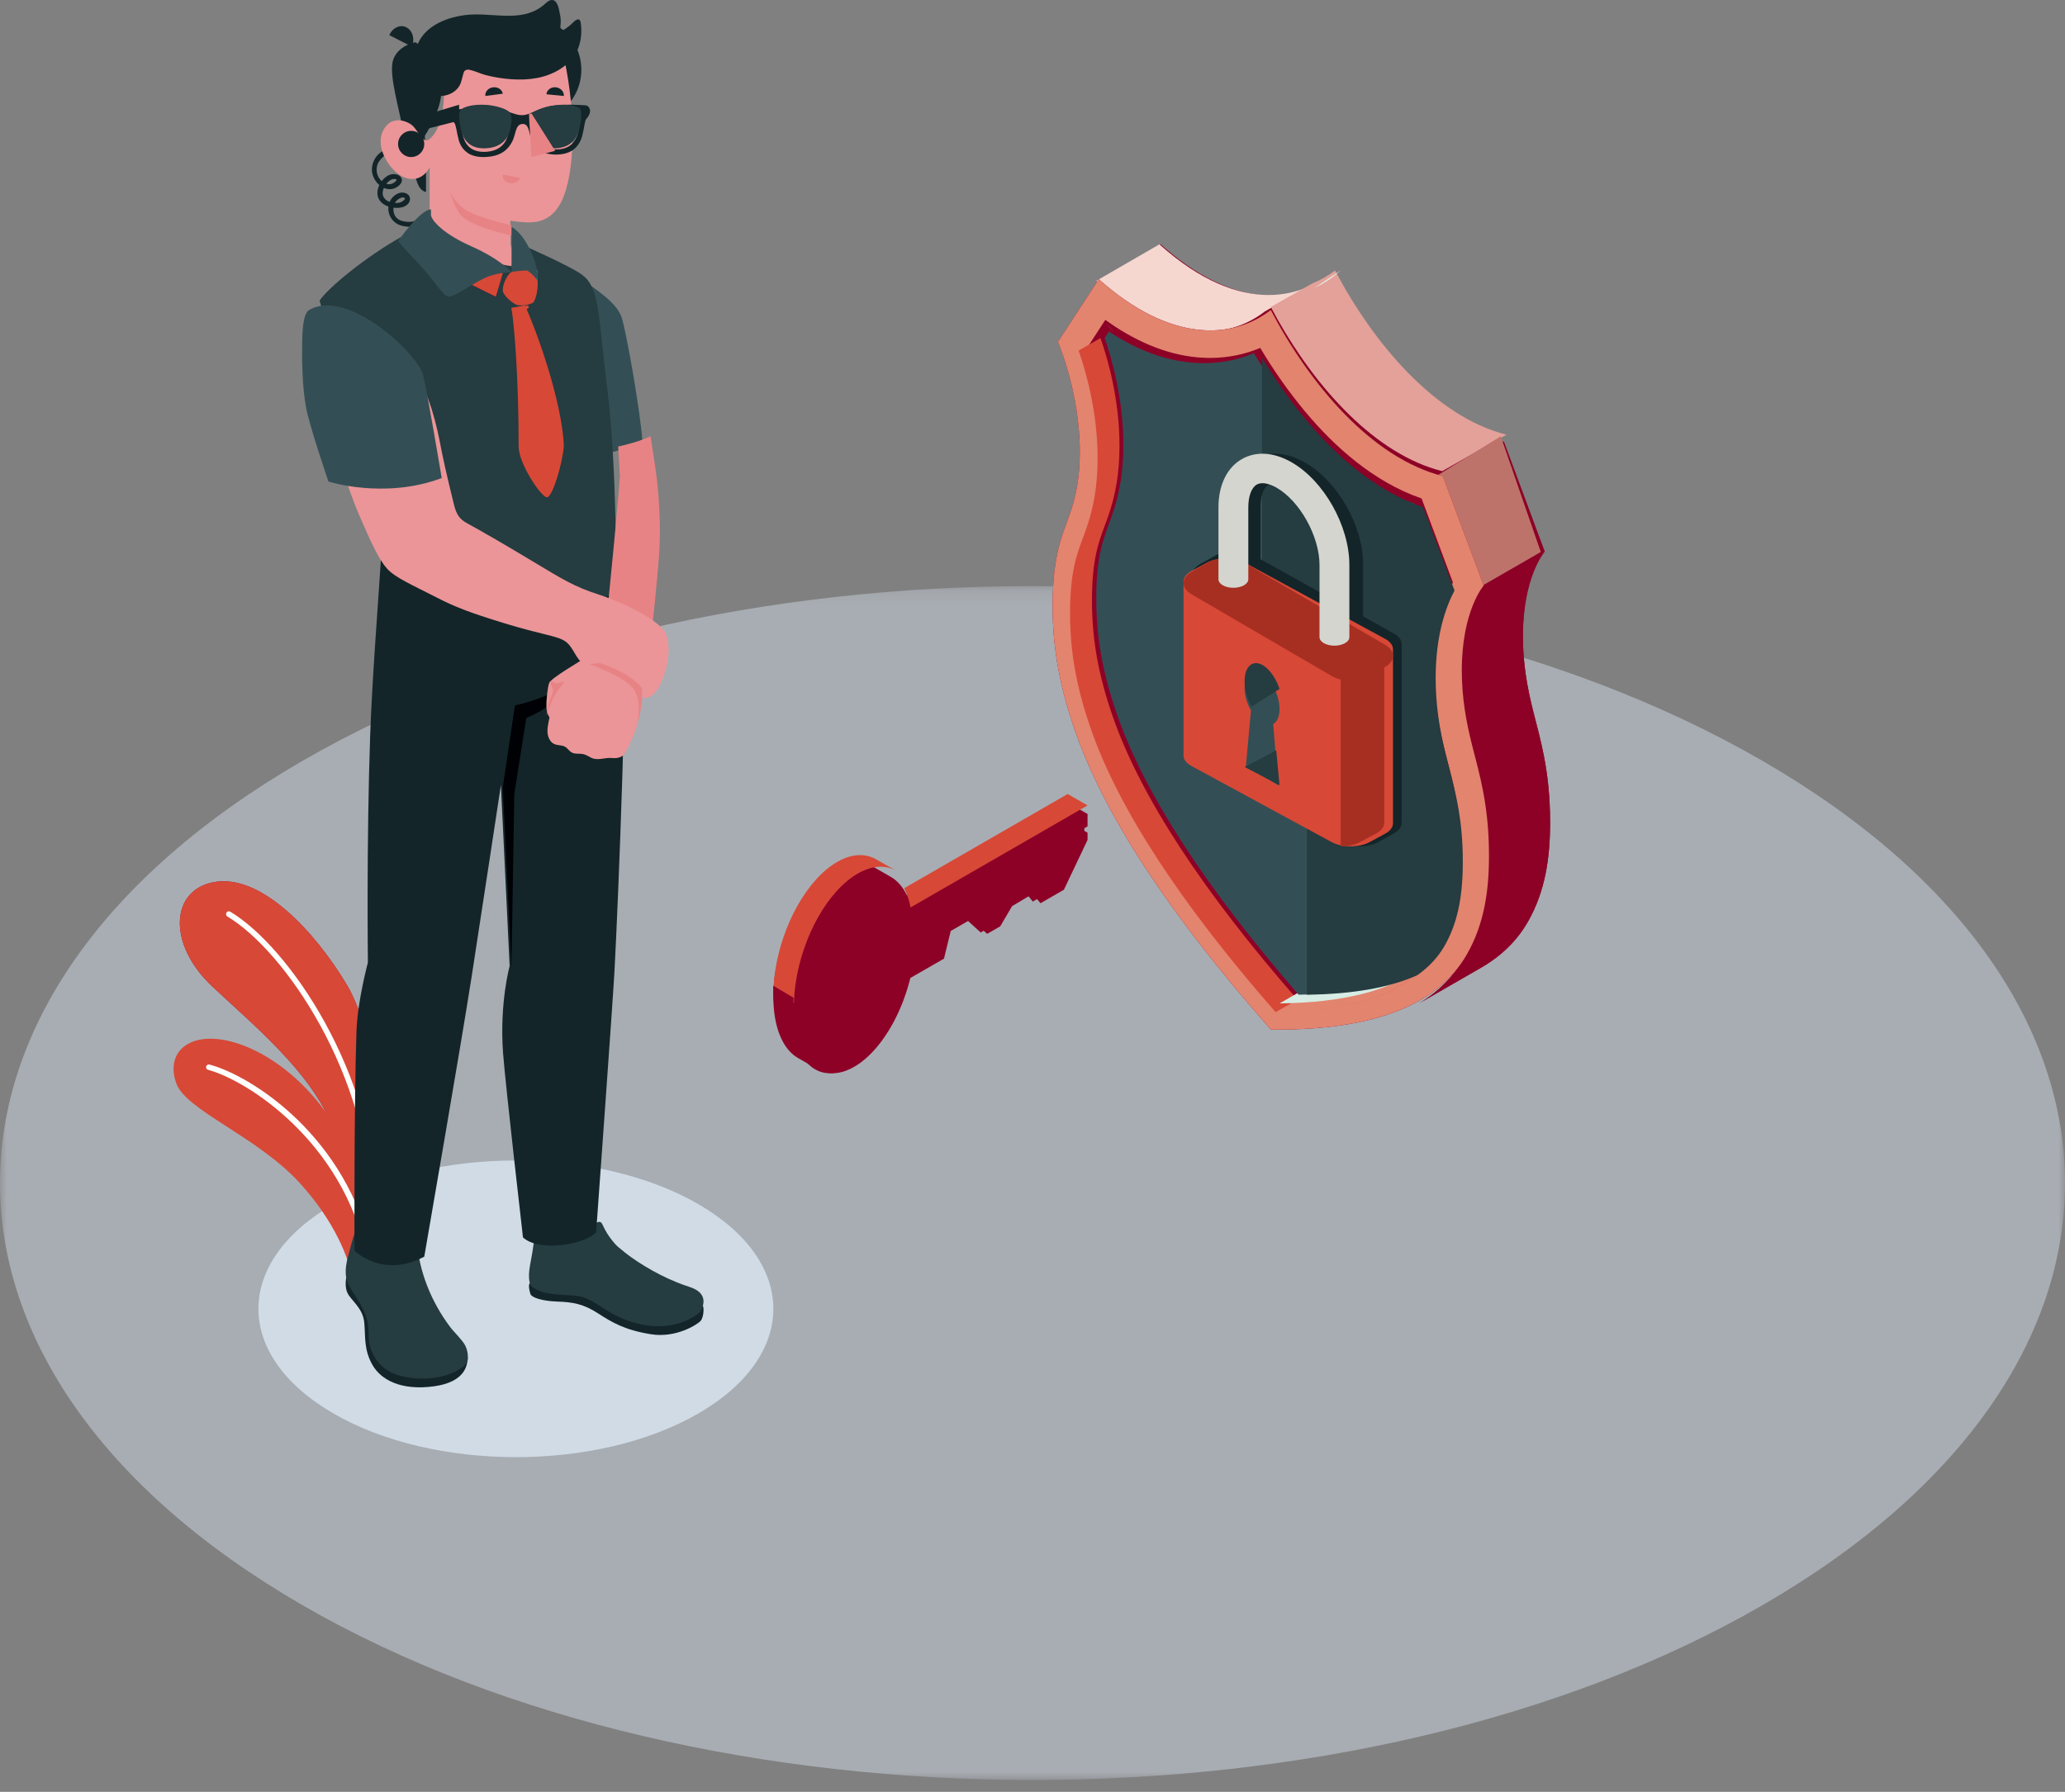 <svg width="159" height="138" viewBox="0 0 159 138" fill="none" xmlns="http://www.w3.org/2000/svg">
<rect x="0" y="0" width="159" height="138" fill="#808080" stroke="none"/>
<g id="3573408">
<g id="Group 3">
<mask id="mask0" mask-type="alpha" maskUnits="userSpaceOnUse" x="0" y="45" width="159" height="93">
<path id="Clip 2" fill-rule="evenodd" clip-rule="evenodd" d="M159 45.136H0V137.086H159V45.136Z" fill="white"/>
</mask>
<g mask="url(#mask0)">
<path id="Fill 1" fill-rule="evenodd" clip-rule="evenodd" d="M23.285 58.602C-7.762 76.556 -7.762 105.666 23.285 123.62C54.332 141.575 104.668 141.575 135.715 123.62C166.762 105.666 166.762 76.556 135.715 58.602C104.668 40.647 54.331 40.647 23.285 58.602Z" fill="#D0DBE6" fill-opacity="0.5"/>
</g>
</g>
<path id="Fill 4" fill-rule="evenodd" clip-rule="evenodd" d="M25.704 92.721C17.963 97.182 17.963 104.415 25.704 108.877C33.446 113.338 45.998 113.338 53.74 108.877C61.481 104.415 61.481 97.182 53.74 92.721C45.998 88.26 33.446 88.26 25.704 92.721Z" fill="#D0DBE6"/>
<path id="Fill 6" fill-rule="evenodd" clip-rule="evenodd" d="M29.886 93.951C30.315 91.062 29.217 80.055 26.716 75.866C24.215 71.678 20.062 67.28 16.474 67.937C13.133 68.548 12.869 72.688 16.326 75.951C19.784 79.213 25.081 83.448 26.081 88.376L28.806 96.767L29.886 93.951Z" fill="#8D0127"/>
<path id="Fill 7" fill-rule="evenodd" clip-rule="evenodd" d="M28.806 96.767L29.886 93.951C29.947 93.542 29.977 92.97 29.977 92.278C29.976 88.081 28.863 79.462 26.716 75.867C24.383 71.961 20.613 67.871 17.206 67.871C16.96 67.871 16.716 67.893 16.474 67.937C14.755 68.252 13.85 69.501 13.849 71.084C13.847 72.578 14.649 74.368 16.326 75.951C19.784 79.213 25.081 83.448 26.081 88.376L28.806 96.767Z" fill="#D84837"/>
<g id="Group 11">
<path id="Fill 8" fill-rule="evenodd" clip-rule="evenodd" d="M28.77 93.349C28.68 93.324 28.613 93.242 28.611 93.142C28.46 82.816 21.952 73.251 17.511 70.587C17.41 70.526 17.376 70.393 17.436 70.29C17.495 70.187 17.625 70.15 17.729 70.214C22.254 72.928 28.885 82.653 29.039 93.136C29.041 93.255 28.947 93.354 28.829 93.356L28.77 93.349Z" fill="#FFFFFE"/>
<path id="Fill 10" fill-rule="evenodd" clip-rule="evenodd" d="M27.179 98.739C26.951 97.019 25.765 94.05 23.082 91.112C19.795 87.514 14.336 85.535 13.577 83.443C12.665 80.931 14.747 79.215 18.293 80.359C23.061 81.897 28.38 87.936 28.312 95.703L27.179 98.739Z" fill="#D84837"/>
</g>
<path id="Fill 12" fill-rule="evenodd" clip-rule="evenodd" d="M28.366 96.765C28.285 96.747 28.218 96.686 28.201 96.603C26.366 87.891 19.022 83.2 16.024 82.393C15.909 82.362 15.841 82.247 15.873 82.136C15.906 82.024 16.022 81.958 16.143 81.991C19.457 82.882 26.756 87.629 28.628 96.52C28.652 96.633 28.576 96.743 28.457 96.766L28.366 96.765Z" fill="#FFFFFE"/>
<path id="Fill 29" fill-rule="evenodd" clip-rule="evenodd" d="M84.41 21.666C89.911 26.588 94.662 26.33 97.632 24.051C100.599 29.748 105.351 35.47 110.851 36.877L113.992 45.33C113.992 45.33 112.309 47.263 112.309 51.888C112.309 53.972 112.629 55.805 113.087 57.625C113.66 59.907 114.398 62.268 114.398 66.209C114.398 68.883 114.044 71.481 112.687 73.845C111.904 75.212 110.772 76.37 109.248 77.278C110.263 76.695 113.251 74.975 114.023 74.532C115.639 73.605 116.829 72.414 117.643 70.995C119 68.628 119.354 66.033 119.354 63.359C119.354 59.418 118.616 57.057 118.042 54.772C117.585 52.954 117.262 51.122 117.262 49.038C117.262 44.413 118.945 42.48 118.945 42.48L115.807 34.027C110.306 32.62 105.555 26.898 102.588 21.201C99.618 23.48 94.867 23.738 89.365 18.815L84.41 21.666Z" fill="#8D0127"/>
<path id="Fill 30" fill-rule="evenodd" clip-rule="evenodd" d="M92.897 25.535C92.143 25.535 91.348 25.442 90.52 25.243C90.653 25.276 90.786 25.305 90.918 25.331C91.603 25.47 92.264 25.535 92.897 25.535ZM98.132 22.71C99.243 22.71 100.27 22.51 101.196 22.155L101.208 22.148C100.279 22.506 99.247 22.709 98.129 22.709C95.523 22.709 92.449 21.609 89.112 18.815C92.45 21.61 95.525 22.71 98.132 22.71Z" fill="#CAE6DC"/>
<path id="Fill 31" fill-rule="evenodd" clip-rule="evenodd" d="M92.821 25.535C92.821 25.535 92.822 25.535 92.821 25.535C93.551 25.535 94.242 25.436 94.887 25.253C95.821 24.989 96.661 24.55 97.391 23.986C97.391 23.986 97.392 23.986 97.392 23.987L100.536 22.168C99.676 22.521 98.721 22.72 97.687 22.72C95.264 22.72 92.405 21.624 89.301 18.84C89.292 18.832 89.283 18.824 89.274 18.815L84.408 21.63C86.622 23.623 88.712 24.756 90.609 25.245C91.379 25.443 92.117 25.535 92.819 25.535C92.82 25.535 92.82 25.535 92.821 25.535Z" fill="#F5D7D0"/>
<path id="Fill 32" fill-rule="evenodd" clip-rule="evenodd" d="M101.21 22.176C101.902 21.848 102.542 21.423 103.125 20.92C102.546 21.419 101.91 21.84 101.223 22.167L103.226 20.832L101.223 22.167C101.223 22.167 101.223 22.167 101.223 22.167L101.21 22.176Z" fill="#8ECDC0"/>
<path id="Fill 33" fill-rule="evenodd" clip-rule="evenodd" d="M111.045 36.288L115.992 33.478C110.5 32.091 105.758 26.45 102.796 20.832C102.792 20.834 102.789 20.837 102.786 20.839C102.767 20.854 102.748 20.867 102.729 20.882C102.729 20.882 102.728 20.883 102.727 20.883C102.724 20.885 102.721 20.888 102.718 20.89C102.715 20.892 102.713 20.894 102.71 20.896C102.709 20.896 102.709 20.897 102.708 20.897C102.202 21.27 101.646 21.584 101.045 21.827L97.849 23.642C98.016 23.961 98.19 24.278 98.368 24.596C101.352 29.884 105.865 34.98 111.045 36.288Z" fill="#E3A199"/>
<path id="Fill 34" fill-rule="evenodd" clip-rule="evenodd" d="M101.21 22.176C101.901 21.847 102.542 21.424 103.124 20.921C103.125 20.92 103.126 20.919 103.127 20.919C103.13 20.916 103.133 20.913 103.135 20.911C103.139 20.908 103.143 20.905 103.146 20.902C103.147 20.901 103.148 20.9 103.149 20.9C103.171 20.88 103.193 20.861 103.214 20.842C103.218 20.838 103.222 20.835 103.226 20.832L101.21 22.176Z" fill="#E4F2EB"/>
<path id="Fill 35" fill-rule="evenodd" clip-rule="evenodd" d="M102.443 20.916C102.48 20.888 102.516 20.86 102.553 20.832C102.516 20.86 102.48 20.888 102.443 20.916Z" fill="#E5F3EF"/>
<path id="Fill 36" fill-rule="evenodd" clip-rule="evenodd" d="M100.86 21.846H100.861L100.884 21.832C100.884 21.832 100.884 21.832 100.883 21.832L100.86 21.846Z" fill="#ECF6F1"/>
<path id="Fill 37" fill-rule="evenodd" clip-rule="evenodd" d="M97.848 24.192L101.208 22.176H101.208L97.848 24.192Z" fill="#ECF6F3"/>
<path id="Fill 38" fill-rule="evenodd" clip-rule="evenodd" d="M113.747 45.695L118.682 42.645L115.555 33.6L110.618 36.649L113.747 45.695Z" fill="#BE736A"/>
<path id="Fill 39" fill-rule="evenodd" clip-rule="evenodd" d="M109.274 77.278C109.979 76.872 111.48 76.007 112.639 75.339C113.238 74.993 113.747 74.701 114.005 74.552C115.627 73.62 116.82 72.423 117.637 70.996C118.998 68.617 119.354 66.009 119.354 63.321C119.354 59.36 118.613 56.986 118.038 54.69C117.579 52.863 117.255 51.021 117.255 48.926C117.255 44.278 118.944 42.335 118.944 42.335L113.975 45.2C113.975 45.2 112.286 47.143 112.286 51.791C112.286 53.095 112.411 54.301 112.615 55.467C112.74 56.174 112.894 56.866 113.067 57.556C113.395 58.864 113.776 60.197 114.043 61.835C114.245 63.071 114.382 64.481 114.382 66.186C114.382 68.51 114.117 70.776 113.165 72.883C113.016 73.213 112.85 73.539 112.666 73.861C111.89 75.218 110.774 76.368 109.274 77.278Z" fill="#8D0127"/>
<path id="Fill 40" fill-rule="evenodd" clip-rule="evenodd" d="M97.849 79.291C106.082 79.381 110.798 77.229 112.936 73.519C114.294 71.161 114.648 68.572 114.648 65.907C114.648 61.979 113.911 59.626 113.336 57.349C112.878 55.537 112.555 53.709 112.555 51.632C112.555 47.022 114.241 45.096 114.241 45.096L111.096 36.667C105.584 35.265 100.824 29.56 97.849 23.881C94.874 26.155 90.114 26.41 84.602 21.503L81.456 26.331C81.456 26.331 83.143 30.188 83.143 34.798C83.143 36.875 82.82 38.333 82.362 39.621C81.786 41.239 81.049 42.748 81.049 46.676C81.049 49.341 81.403 52.336 82.762 56.248C84.899 62.406 89.616 69.957 97.849 79.291Z" fill="#8D0127"/>
<path id="Fill 41" fill-rule="evenodd" clip-rule="evenodd" d="M98.344 79.294C98.916 79.294 99.47 79.283 100.008 79.261C102.775 79.147 105.088 78.745 106.991 78.086C109.84 77.1 111.771 75.541 112.936 73.519C114.294 71.161 114.648 68.572 114.648 65.907C114.648 61.979 113.911 59.626 113.336 57.349C112.878 55.537 112.555 53.709 112.555 51.632C112.555 47.022 114.241 45.096 114.241 45.096L111.096 36.667C105.584 35.265 100.824 29.56 97.849 23.881C96.589 24.843 95.008 25.445 93.186 25.445C90.706 25.445 87.779 24.332 84.602 21.503L81.456 26.331C81.456 26.331 83.143 30.188 83.143 34.798C83.143 36.875 82.82 38.333 82.362 39.621C81.786 41.239 81.049 42.748 81.049 46.676C81.049 49.341 81.403 52.336 82.762 56.248C84.899 62.406 89.616 69.957 97.849 79.291C98.015 79.293 98.18 79.294 98.344 79.294ZM98.823 77.171C91.61 68.888 86.888 61.62 84.784 55.559C83.68 52.38 83.188 49.64 83.188 46.677C83.188 43.557 83.668 42.259 84.175 40.885C84.244 40.698 84.312 40.513 84.379 40.326C85.003 38.57 85.281 36.865 85.281 34.799C85.281 31.268 84.388 28.162 83.837 26.584L85.106 24.637L85.828 25.131L85.827 25.133L85.828 25.131C88.253 26.721 90.679 27.54 93.071 27.565C93.071 27.565 93.072 27.565 93.072 27.565C93.076 27.565 93.08 27.565 93.084 27.565C93.085 27.565 93.086 27.565 93.087 27.565C93.091 27.565 93.094 27.565 93.097 27.565C93.099 27.566 93.101 27.566 93.103 27.566C93.106 27.566 93.109 27.566 93.112 27.566C93.114 27.566 93.116 27.566 93.118 27.566C93.121 27.566 93.124 27.566 93.126 27.566C93.129 27.566 93.131 27.566 93.134 27.566C93.136 27.566 93.138 27.566 93.141 27.566C93.144 27.566 93.147 27.566 93.149 27.566C93.151 27.566 93.153 27.566 93.156 27.566C93.159 27.566 93.162 27.566 93.166 27.566C93.167 27.566 93.169 27.566 93.171 27.566C93.176 27.566 93.18 27.566 93.186 27.566C94.533 27.566 95.834 27.303 97.035 26.794C97.503 27.58 98.058 28.451 98.696 29.356C99.247 30.135 99.844 30.915 100.489 31.694C102.784 34.437 105.78 37.103 109.394 38.368H109.394C109.401 38.371 109.407 38.373 109.413 38.375C109.415 38.376 109.416 38.376 109.417 38.376C109.423 38.378 109.428 38.38 109.434 38.382C109.435 38.382 109.437 38.383 109.438 38.383C109.445 38.386 109.451 38.388 109.458 38.39L111.872 44.858C111.227 46.075 110.416 48.274 110.416 51.633C110.416 53.63 110.676 55.552 111.261 57.865C111.325 58.12 111.392 58.377 111.46 58.637C111.976 60.625 112.509 62.681 112.509 65.907C112.509 68.727 112.068 70.75 111.079 72.468C111.077 72.471 111.075 72.475 111.073 72.478C111.073 72.478 111.073 72.478 111.072 72.478C109.316 75.514 105.207 77.091 98.854 77.171C98.853 77.171 98.852 77.171 98.851 77.171C98.842 77.171 98.833 77.171 98.823 77.171Z" fill="#E3846E"/>
<path id="Fill 42" fill-rule="evenodd" clip-rule="evenodd" d="M98.218 77.951L99.926 76.992C99.918 76.992 99.911 76.992 99.904 76.992C92.603 68.649 87.823 61.328 85.693 55.223C84.576 52.021 84.078 49.261 84.078 46.276C84.078 43.134 84.563 41.827 85.077 40.443C85.147 40.254 85.216 40.068 85.284 39.88C85.915 38.111 86.197 36.394 86.197 34.313C86.197 30.757 85.292 27.628 84.735 26.038L85.064 25.536L84.735 26.038L83.05 26.998C83.607 28.587 84.512 31.716 84.512 35.272C84.512 37.353 84.23 39.07 83.598 40.839C83.531 41.027 83.462 41.214 83.392 41.402C82.878 42.786 82.392 44.094 82.392 47.236C82.392 50.221 82.891 52.98 84.008 56.182C86.138 62.287 90.917 69.608 98.218 77.951ZM98.25 77.951C104.679 77.871 108.838 76.282 110.616 73.224C110.125 74.069 109.445 74.798 108.592 75.418C106.36 77.041 102.902 77.893 98.25 77.951ZM98.087 29.789C97.441 28.878 96.88 28 96.406 27.209C95.19 27.721 93.874 27.986 92.51 27.986C92.505 27.986 92.5 27.986 92.495 27.986C92.5 27.986 92.505 27.986 92.51 27.986C93.874 27.986 95.19 27.721 96.406 27.209C96.88 28 97.441 28.878 98.087 29.789Z" fill="#D84837"/>
<path id="Fill 44" fill-rule="evenodd" clip-rule="evenodd" d="M98.523 77.279C98.532 77.279 98.542 77.279 98.551 77.278C98.552 77.278 98.554 77.278 98.555 77.278C103.377 77.217 106.961 76.313 109.274 74.591C109.25 74.609 109.226 74.627 109.201 74.645C106.97 75.672 103.996 76.214 100.292 76.261L98.523 77.279Z" fill="#D6ECE4"/>
<path id="Fill 45" fill-rule="evenodd" clip-rule="evenodd" d="M85.753 25.535L85.754 25.532L85.082 24.863C85.306 25.098 85.529 25.322 85.753 25.535Z" fill="#8BCBBD"/>
<path id="Fill 47" fill-rule="evenodd" clip-rule="evenodd" d="M85.596 39.773C86.218 38.017 86.495 36.313 86.495 34.248C86.495 30.718 85.605 27.613 85.056 26.035L85.381 25.535C87.836 27.15 90.291 27.969 92.711 27.969C94.053 27.969 95.349 27.706 96.545 27.198C98.796 30.985 103.044 36.757 108.921 38.79L111.326 45.256C110.684 46.472 109.875 48.671 109.875 52.028C109.875 54.025 110.135 55.946 110.718 58.258C110.781 58.514 110.848 58.77 110.915 59.03C111.429 61.018 111.961 63.073 111.961 66.298C111.961 69.117 111.522 71.139 110.536 72.856C110.038 73.723 109.343 74.466 108.467 75.095C106.344 76.057 103.513 76.565 99.986 76.606C92.8 68.326 88.095 61.06 85.999 55.001C84.9 51.823 84.409 49.084 84.409 46.121C84.409 43.003 84.887 41.705 85.393 40.332C85.462 40.145 85.53 39.96 85.596 39.773Z" fill="#334F55"/>
<path id="Fill 48" fill-rule="evenodd" clip-rule="evenodd" d="M109.585 39.061L111.996 45.48C111.353 46.688 110.542 48.871 110.542 52.205C110.542 54.187 110.802 56.094 111.386 58.39C111.45 58.644 111.517 58.898 111.584 59.156C112.1 61.13 112.633 63.17 112.633 66.373C112.633 69.171 112.192 71.179 111.204 72.884C110.705 73.744 110.009 74.482 109.13 75.106C107.002 76.062 104.163 76.566 100.627 76.607V52.953L97.177 51.925V27.552C98.141 29.172 99.276 30.794 100.627 32.415C102.932 35.154 105.947 37.815 109.585 39.061Z" fill="#253C40"/>
<path id="Fill 49" fill-rule="evenodd" clip-rule="evenodd" d="M102.619 43.456C102.619 41.266 101.077 38.556 99.252 37.539C98.63 37.193 98.071 37.107 97.718 37.303C97.301 37.535 97.053 38.19 97.053 39.055V43.068L102.619 46.169V43.456ZM91.886 43.925C91.92 43.861 91.966 43.798 92.021 43.737L92.038 43.717C92.132 43.617 92.256 43.523 92.407 43.438L93.598 42.774C93.801 42.662 94.034 42.578 94.283 42.521C94.424 42.489 94.571 42.469 94.719 42.455V39.056C94.719 37.351 95.387 36.002 96.551 35.354C97.662 34.735 99.035 34.818 100.42 35.589C102.962 37.006 104.954 40.461 104.954 43.457V47.47L107.323 48.79C107.398 48.832 107.463 48.876 107.524 48.923L107.588 48.971L107.602 48.984C107.82 49.173 107.929 49.39 107.929 49.607V63.367C107.929 63.427 107.919 63.486 107.903 63.545C107.848 63.745 107.7 63.939 107.455 64.103C107.414 64.131 107.37 64.158 107.323 64.184L106.131 64.849C105.908 64.973 105.645 65.06 105.365 65.115C104.636 65.26 103.791 65.174 103.206 64.848L92.407 58.832C92.003 58.607 91.801 58.312 91.801 58.017V44.254C91.801 44.143 91.829 44.032 91.886 43.925Z" fill="#132529"/>
<path id="Fill 50" fill-rule="evenodd" clip-rule="evenodd" d="M91.129 44.779C91.129 44.491 91.331 44.203 91.735 43.984L92.927 43.337C93.734 42.898 95.044 42.898 95.853 43.337L106.651 49.201C107.055 49.421 107.257 49.709 107.257 49.997V63.411C107.258 63.699 107.056 63.988 106.651 64.208L105.46 64.854C104.652 65.293 103.342 65.293 102.534 64.854L91.735 58.99C91.331 58.771 91.129 58.483 91.129 58.196V44.779Z" fill="#D84837"/>
<path id="Fill 51" fill-rule="evenodd" clip-rule="evenodd" d="M106.585 49.723C106.591 49.49 106.372 49.257 105.925 49.056C106.366 49.254 106.585 49.484 106.585 49.714V49.723Z" fill="#6C7978"/>
<path id="Fill 52" fill-rule="evenodd" clip-rule="evenodd" d="M103.995 52.416V52.415C104.22 52.415 104.444 52.394 104.658 52.353C104.951 52.295 105.227 52.198 105.46 52.062L106.461 51.478L106.651 51.367C106.663 51.36 106.675 51.353 106.687 51.346C106.922 51.202 107.085 51.032 107.174 50.853C107.229 50.742 107.256 50.628 107.256 50.514V50.551C107.256 50.542 107.257 50.533 107.257 50.525V50.515C107.257 50.28 107.14 50.044 106.906 49.841C106.906 49.841 106.906 49.841 106.906 49.841C106.905 49.84 106.904 49.839 106.903 49.839C106.903 49.838 106.902 49.838 106.902 49.837C106.901 49.837 106.901 49.837 106.901 49.837C106.829 49.775 106.745 49.715 106.651 49.661L95.853 43.361C95.448 43.126 94.919 43.008 94.39 43.008C93.86 43.008 93.331 43.126 92.927 43.361L91.735 44.056C90.927 44.528 90.927 45.292 91.735 45.763L102.534 52.062C102.938 52.298 103.466 52.416 103.995 52.416Z" fill="#A72F21"/>
<path id="Fill 53" fill-rule="evenodd" clip-rule="evenodd" d="M104.569 65.855C104.839 65.787 105.091 65.687 105.309 65.553L105.913 65.183L105.311 65.551C105.092 65.686 104.839 65.787 104.569 65.855Z" fill="#1F3438"/>
<path id="Fill 54" fill-rule="evenodd" clip-rule="evenodd" d="M105.242 64.509C105.609 64.314 105.834 64.08 105.913 63.839C105.833 64.08 105.609 64.313 105.242 64.509Z" fill="#0F1E22"/>
<path id="Fill 55" fill-rule="evenodd" clip-rule="evenodd" d="M103.225 65.183C103.501 65.183 103.777 65.155 104.035 65.099C104.29 65.043 104.528 64.959 104.734 64.848L105.301 64.543L105.961 64.188C106.002 64.167 106.039 64.145 106.075 64.122C106.341 63.955 106.503 63.757 106.561 63.551C106.561 63.551 106.561 63.551 106.562 63.55V63.55C106.578 63.492 106.586 63.433 106.585 63.374V49.727C106.579 49.824 106.551 49.921 106.501 50.014C106.409 50.185 106.242 50.346 105.999 50.483C105.986 50.49 105.974 50.496 105.961 50.503L105.766 50.609L104.733 51.164C104.493 51.293 104.21 51.385 103.908 51.439C103.688 51.479 103.457 51.498 103.227 51.498C103.226 51.498 103.226 51.498 103.225 51.498V65.183Z" fill="#A72F21"/>
<path id="Fill 56" fill-rule="evenodd" clip-rule="evenodd" d="M103.225 51.744C103.456 51.744 103.686 51.722 103.907 51.677C103.686 51.721 103.455 51.743 103.223 51.743V51.744C103.224 51.744 103.225 51.744 103.225 51.744ZM105.766 50.75L105.961 50.633C105.974 50.625 105.987 50.618 105.999 50.61C105.987 50.617 105.974 50.625 105.961 50.633L105.766 50.75ZM106.5 50.087C106.55 49.982 106.578 49.874 106.584 49.767V49.727C106.584 49.849 106.556 49.97 106.5 50.087Z" fill="#3DB5A8"/>
<path id="Fill 57" fill-rule="evenodd" clip-rule="evenodd" d="M95.934 58.973L98.419 60.479L98.034 55.761C98.331 55.596 98.52 55.191 98.52 54.608C98.52 53.569 97.919 52.362 97.177 51.912C96.434 51.463 95.832 51.94 95.832 52.979C95.832 53.562 96.022 54.197 96.32 54.722L95.934 58.973Z" fill="#334F55"/>
<path id="Fill 58" fill-rule="evenodd" clip-rule="evenodd" d="M95.832 59.068L98.267 57.791L98.52 60.479L95.832 59.068Z" fill="#253C40"/>
<path id="Fill 59" fill-rule="evenodd" clip-rule="evenodd" d="M97.284 51.262C97.808 51.594 98.266 52.292 98.52 53.062L96.358 54.431L96.358 54.43C96.037 53.839 95.832 53.122 95.832 52.465C95.832 51.293 96.482 50.755 97.284 51.262Z" fill="#253C40"/>
<path id="Fill 60" fill-rule="evenodd" clip-rule="evenodd" d="M93.818 44.618L93.818 44.616H93.818V39.08C93.818 37.365 94.475 36.008 95.622 35.356C96.716 34.733 98.069 34.818 99.432 35.593C101.936 37.018 103.897 40.494 103.897 43.508V49.074H103.897C103.897 49.241 103.784 49.408 103.56 49.535C103.112 49.791 102.384 49.791 101.936 49.535C101.712 49.408 101.599 49.241 101.599 49.074H101.599V43.508C101.599 41.304 100.08 38.578 98.283 37.555C97.67 37.206 97.119 37.12 96.771 37.318C96.361 37.551 96.117 38.21 96.117 39.08V44.62H96.116C96.115 44.786 96.001 44.951 95.779 45.078C95.331 45.333 94.603 45.333 94.155 45.078C93.933 44.952 93.82 44.786 93.818 44.62H93.818V44.618Z" fill="#D4D5CF"/>
<path id="Fill 61" fill-rule="evenodd" clip-rule="evenodd" d="M79.705 69.215L78.261 68.115L77.689 67.199L79.133 68.3L79.705 69.215Z" fill="#8D0127"/>
<path id="Fill 62" fill-rule="evenodd" clip-rule="evenodd" d="M80.377 69.215L79.504 68.543L79.504 68.543L79.033 68.722L80.377 69.215Z" fill="#00856F"/>
<path id="Fill 63" fill-rule="evenodd" clip-rule="evenodd" d="M75.672 71.231L73.841 70.347L72.312 69.215L74.142 70.099L75.672 71.231Z" fill="#8D0127"/>
<path id="Fill 64" fill-rule="evenodd" clip-rule="evenodd" d="M75.672 71.232L74.512 70.263L74.063 69.888L74.062 69.888L73.656 70.109L73.746 70.184L75.672 71.232Z" fill="#00856F"/>
<path id="Fill 65" fill-rule="evenodd" clip-rule="evenodd" d="M59.685 74.96C60.193 71.521 62.048 68.119 64.261 66.848C65.323 66.237 66.305 66.215 67.092 66.673C67.322 66.806 68.176 67.297 68.513 67.489L68.591 67.535C68.653 67.57 68.715 67.609 68.775 67.651C68.888 67.73 68.997 67.819 69.101 67.92L69.148 67.964C69.193 68.008 69.237 68.058 69.279 68.107C69.331 68.166 69.383 68.228 69.43 68.292C69.529 68.423 69.623 68.563 69.707 68.716C69.749 68.789 69.792 68.868 69.831 68.95L82.231 61.823L83.738 62.688V63.644L83.609 63.718L83.491 63.786V63.988L83.738 64.131V64.688L81.917 68.526L80.115 69.563L79.516 68.841L77.928 69.787L77.015 71.344L76.01 71.92L74.751 70.809L73.204 71.699L72.684 73.832L70.094 75.32C69.962 75.867 69.797 76.401 69.603 76.923C69.586 76.978 69.567 77.032 69.544 77.091C68.683 79.345 67.312 81.274 65.768 82.163C65.57 82.276 65.377 82.37 65.186 82.441C65.078 82.486 64.969 82.52 64.862 82.549C64.766 82.577 64.669 82.599 64.573 82.614C64.254 82.67 63.944 82.668 63.655 82.611C63.613 82.601 63.571 82.591 63.529 82.582C63.469 82.569 63.41 82.552 63.353 82.53C63.308 82.513 63.264 82.495 63.219 82.478C63.172 82.461 63.125 82.439 63.081 82.414C63.036 82.394 62.994 82.373 62.952 82.348L62.888 82.311L62.858 82.293C62.514 82.097 61.665 81.609 61.435 81.478C60.289 80.818 59.547 79.145 59.547 76.78C59.547 76.179 59.594 75.568 59.685 74.96ZM63.189 74.914C62.858 75.333 62.618 75.948 62.566 76.548C62.897 76.129 63.138 75.514 63.189 74.914Z" fill="#8D0127"/>
<path id="Fill 66" fill-rule="evenodd" clip-rule="evenodd" d="M61.026 75.759C61.522 72.289 63.336 68.855 65.499 67.571C66.5 66.977 67.427 66.932 68.182 67.343L68.259 67.389C68.32 67.425 68.38 67.464 68.438 67.507C68.549 67.586 68.656 67.676 68.757 67.778L68.803 67.822C68.847 67.867 68.89 67.917 68.932 67.967C68.982 68.026 69.034 68.089 69.079 68.153C69.176 68.285 69.268 68.427 69.35 68.581C69.391 68.656 69.432 68.736 69.471 68.817C69.672 69.24 69.831 69.733 69.938 70.29L83.066 62.495V63.46L82.94 63.535L82.825 63.605V63.808L83.066 63.953V64.515L81.286 68.39L79.525 69.437L78.939 68.708L77.386 69.663L76.494 71.235L75.511 71.817L74.28 70.695L72.768 71.593L72.26 73.747L69.728 75.249C69.599 75.801 69.438 76.341 69.249 76.868C69.231 76.923 69.212 76.978 69.19 77.037C68.349 79.313 67.008 81.26 65.499 82.158C65.306 82.272 65.117 82.367 64.93 82.439C64.824 82.484 64.718 82.519 64.614 82.548C64.519 82.576 64.425 82.598 64.331 82.613C64.019 82.67 63.716 82.668 63.433 82.611C63.392 82.601 63.351 82.591 63.31 82.581C63.252 82.568 63.194 82.551 63.138 82.528C63.094 82.511 63.051 82.494 63.007 82.476C62.961 82.459 62.916 82.436 62.872 82.412C62.828 82.392 62.787 82.37 62.746 82.344L62.683 82.307L62.654 82.29C61.58 81.593 60.891 79.93 60.891 77.599C60.891 76.992 60.939 76.376 61.026 75.759ZM63.409 77.769C63.99 77.423 64.462 76.397 64.462 75.477C64.462 74.556 63.99 74.09 63.409 74.435C62.827 74.78 62.356 75.806 62.356 76.727C62.356 77.648 62.827 78.114 63.409 77.769Z" fill="#8D0127"/>
<path id="Fill 67" fill-rule="evenodd" clip-rule="evenodd" d="M63.105 77.951C63.252 77.951 63.411 77.909 63.576 77.822C63.766 77.722 63.947 77.572 64.111 77.387C64.587 76.846 64.921 76.003 64.921 75.227C64.921 74.605 64.706 74.166 64.376 73.996C64.276 73.945 64.167 73.919 64.049 73.919C63.912 73.919 63.764 73.955 63.61 74.031C63.599 74.036 63.588 74.041 63.577 74.047C63.444 74.118 63.316 74.212 63.195 74.326C63.136 74.382 63.08 74.442 63.026 74.507C62.962 75.191 62.659 75.895 62.248 76.374C62.244 76.409 62.24 76.444 62.238 76.478C62.235 76.533 62.233 76.588 62.233 76.642C62.233 77.451 62.596 77.951 63.105 77.951Z" fill="#8D0127"/>
<path id="Fill 68" fill-rule="evenodd" clip-rule="evenodd" d="M64.109 77.279C64.587 76.743 64.921 75.909 64.921 75.139C64.921 74.523 64.706 74.087 64.374 73.919C64.705 74.087 64.919 74.522 64.919 75.139C64.919 75.908 64.586 76.743 64.109 77.279ZM62.235 76.54C62.235 76.487 62.237 76.432 62.24 76.377C62.236 76.432 62.235 76.487 62.235 76.54C62.235 76.54 62.235 76.54 62.235 76.54ZM63.195 74.245C63.316 74.132 63.444 74.039 63.577 73.969C63.588 73.963 63.599 73.958 63.61 73.953C63.599 73.958 63.588 73.964 63.576 73.97C63.444 74.039 63.315 74.132 63.195 74.245Z" fill="#00856F"/>
<path id="Fill 69" fill-rule="evenodd" clip-rule="evenodd" d="M64.251 66.528C64.959 66.072 65.638 65.856 66.267 65.856C65.638 65.856 64.959 66.072 64.251 66.528Z" fill="#6C7978"/>
<path id="Fill 70" fill-rule="evenodd" clip-rule="evenodd" d="M61.13 77.279C61.143 76.745 61.193 76.205 61.272 75.665C61.805 72.105 63.752 68.58 66.073 67.263C66.684 66.917 67.27 66.752 67.81 66.752C68.22 66.752 68.603 66.847 68.953 67.029C68.6 66.829 67.704 66.322 67.462 66.184C67.457 66.181 67.451 66.177 67.445 66.174C67.075 65.965 66.665 65.856 66.224 65.856C66.224 65.856 66.224 65.856 66.223 65.856C66.223 65.856 66.222 65.856 66.222 65.856C65.686 65.856 65.108 66.018 64.504 66.358C64.5 66.361 64.496 66.363 64.492 66.365C62.17 67.682 60.223 71.206 59.691 74.769C59.595 75.4 59.545 76.032 59.545 76.655C59.545 76.565 59.549 76.474 59.551 76.383C60.093 76.691 60.642 77.002 61.13 77.279Z" fill="#D84837"/>
<path id="Fill 71" fill-rule="evenodd" clip-rule="evenodd" d="M61.077 77.118C61.077 79.535 61.792 81.26 62.907 81.983C62.558 81.776 61.697 81.266 61.463 81.129C60.301 80.438 59.547 78.686 59.547 76.21C59.547 76.118 59.551 76.027 59.553 75.935C60.078 76.246 60.609 76.561 61.082 76.842C61.08 76.934 61.077 77.026 61.077 77.118Z" fill="#8D0127"/>
<path id="Fill 72" fill-rule="evenodd" clip-rule="evenodd" d="M62.907 81.983C61.792 81.26 61.077 79.535 61.077 77.118C61.077 77.026 61.08 76.934 61.082 76.842C60.609 76.561 60.078 76.246 59.553 75.935C59.551 76.027 59.547 76.118 59.547 76.21C59.547 76.774 59.587 77.3 59.661 77.785C59.757 78.416 59.913 78.977 60.119 79.459C60.203 79.656 60.297 79.84 60.397 80.01C60.691 80.506 61.051 80.884 61.463 81.129C61.595 81.206 61.926 81.402 62.252 81.595C62.505 81.744 62.755 81.892 62.907 81.983Z" fill="#8D0127"/>
<path id="Fill 73" fill-rule="evenodd" clip-rule="evenodd" d="M69.627 70.559L82.82 62.701V62.704L83.066 62.851L82.82 62.704V62.495L69.627 70.35V70.559Z" fill="#8D0127"/>
<path id="Fill 74" fill-rule="evenodd" clip-rule="evenodd" d="M69.627 71.231L83.066 63.315L82.82 63.169V63.167L69.627 70.939V71.231Z" fill="#8D0127"/>
<path id="Fill 75" fill-rule="evenodd" clip-rule="evenodd" d="M64.217 81.311C64.218 81.311 64.22 81.311 64.221 81.311C64.674 81.311 65.158 81.167 65.656 80.872C66.767 80.213 67.753 78.924 68.469 77.373C69.183 75.821 69.625 74.003 69.625 72.277C69.625 70.937 69.359 69.845 68.894 69.078C68.431 68.313 67.755 67.871 66.969 67.871C66.967 67.871 66.966 67.871 66.965 67.871C66.512 67.871 66.028 68.015 65.531 68.309C64.419 68.969 63.433 70.258 62.718 71.809C62.003 73.361 61.562 75.179 61.561 76.905C61.562 78.245 61.827 79.337 62.292 80.104C62.755 80.869 63.431 81.311 64.217 81.311ZM69.376 72.277C69.376 73.959 68.943 75.745 68.243 77.263C67.545 78.783 66.577 80.033 65.531 80.651C65.063 80.928 64.622 81.055 64.222 81.055C63.528 81.054 62.939 80.679 62.504 79.969C62.072 79.258 61.811 78.211 61.811 76.905C61.811 75.224 62.244 73.438 62.943 71.919C63.642 70.399 64.61 69.149 65.656 68.531C66.124 68.254 66.564 68.127 66.965 68.127C67.659 68.129 68.248 68.503 68.682 69.214C69.115 69.924 69.376 70.971 69.376 72.277Z" fill="#8D0127"/>
<path id="Fill 76" fill-rule="evenodd" clip-rule="evenodd" d="M70.111 69.886L83.738 62.03L82.209 61.15L69.626 68.402C69.835 68.829 70.001 69.325 70.111 69.886Z" fill="#D84837"/>
<path id="Fill 77" fill-rule="evenodd" clip-rule="evenodd" d="M36.025 104.576C35.971 105.063 35.904 106.428 33.405 106.769C30.906 107.109 29.331 106.29 28.665 105.099C27.999 103.908 28.152 102.938 28.045 101.835C27.938 100.732 27.018 100.145 26.754 99.577C26.364 98.74 26.933 97.439 26.933 97.439L36.025 104.576Z" fill="#132529"/>
<path id="Fill 78" fill-rule="evenodd" clip-rule="evenodd" d="M54.109 100.555C54.196 100.624 54.221 101.385 53.953 101.722C53.769 101.955 52.105 103.078 50.115 102.757C48.125 102.435 47.169 101.874 46.052 101.152C44.909 100.414 44.106 100.283 42.916 100.242C41.764 100.202 40.921 99.944 40.834 99.64C40.681 99.105 40.681 98.766 40.933 98.783L54.109 100.555Z" fill="#132529"/>
<path id="Fill 79" fill-rule="evenodd" clip-rule="evenodd" d="M27.962 95.815C28.247 98.023 32.276 97.845 31.948 96.081L32.666 90.718L28.106 90.868L27.962 95.815Z" fill="#EB9598"/>
<path id="Fill 80" fill-rule="evenodd" clip-rule="evenodd" d="M35.811 103.608C35.591 103.189 34.949 102.585 34.666 102.207C33.189 100.232 32.26 97.935 32.077 95.437C32.067 95.3 32.051 95.034 31.918 94.952C31.777 94.865 31.649 94.985 31.507 95.049L31.499 95.042L31.497 95.053C31.319 95.132 31.073 95.22 30.727 95.26C29.845 95.361 28.869 95.144 28.649 95.175C28.478 95.199 28.425 95.743 28.439 96.331C28.125 96.127 28.023 95.725 27.741 95.489C27.589 95.362 27.522 95.358 27.525 95.149C27.527 95.013 27.536 94.89 27.537 94.754C27.311 94.686 27.121 95.575 26.935 96.254C26.719 97.041 26.45 97.928 26.753 98.727C26.921 99.171 27.199 99.561 27.455 99.959C27.895 100.646 28.282 101.399 28.358 102.217C28.392 102.575 28.366 102.939 28.415 103.296C28.589 104.537 29.419 105.514 30.587 105.888C32.105 106.374 34.385 106.298 35.722 105.209C36.19 104.828 36.031 104.027 35.811 103.608Z" fill="#253C40"/>
<path id="Fill 81" fill-rule="evenodd" clip-rule="evenodd" d="M41.877 95.673C43.012 96.593 44.382 97.136 45.779 96.472L46.105 87.358L41.401 88.241L41.877 95.673Z" fill="#EB9598"/>
<path id="Fill 82" fill-rule="evenodd" clip-rule="evenodd" d="M53.08 99.11C52.764 99.009 52.452 98.895 52.144 98.772C51.282 98.426 50.451 98.002 49.657 97.52C49.306 97.307 48.962 97.083 48.626 96.846C48.273 96.598 47.947 96.322 47.612 96.049C47.436 95.904 47.272 95.704 47.129 95.526C46.843 95.171 46.602 94.778 46.415 94.361C46.374 94.268 46.328 94.166 46.236 94.123C46.129 94.071 45.999 94.122 45.902 94.192C45.815 94.253 45.738 94.328 45.64 94.371C45.548 94.412 45.453 94.448 45.36 94.487C45.062 94.613 44.746 94.69 44.424 94.719C43.219 94.828 43.18 94.583 43.127 94.976C43.115 95.071 43.11 95.229 43.118 95.415C42.481 95.309 41.98 95.102 41.953 94.859L41.875 94.08C41.242 94.023 41.199 95.167 40.99 96.453C40.822 97.494 40.575 98.248 40.858 99.013C41.818 99.859 43.509 99.653 44.473 99.814C45.836 100.041 46.474 101.059 48.37 101.72C51.425 102.787 53.355 101.557 53.928 101.02C54.306 100.338 54.382 99.529 53.08 99.11Z" fill="#253C40"/>
<path id="Fill 83" fill-rule="evenodd" clip-rule="evenodd" d="M29.335 43.01C29.095 46.769 28.655 52.29 28.502 56.638C28.215 64.813 28.327 74.129 28.327 74.129C28.327 74.129 27.538 77.052 27.451 79.368C27.257 84.589 27.294 96.315 27.294 96.315C27.294 96.315 29.445 98.495 32.668 96.782C32.668 96.782 35.521 80.343 36.319 75.193C37.081 70.284 38.568 60.465 38.568 60.465L39.241 74.402C39.241 74.402 38.453 77.24 38.734 81.091C38.909 83.483 40.267 95.297 40.267 95.297C41.504 96.465 45.113 95.83 45.901 94.901C45.901 94.901 47.166 77.444 47.306 74.922C47.609 69.468 48.416 49.137 48.013 45.98C47.609 42.822 29.335 43.01 29.335 43.01Z" fill="#132529"/>
<path id="Fill 84" fill-rule="evenodd" clip-rule="evenodd" d="M38.714 60.629L39.647 54.329C39.647 54.329 42.216 53.833 44.09 52.415C44.09 52.415 43.36 54.098 40.523 55.299L39.6 61.167L39.379 74.591L38.714 60.629Z" fill="#000105"/>
<path id="Fill 85" fill-rule="evenodd" clip-rule="evenodd" d="M30.413 15.632C30.555 15.639 30.695 15.626 30.817 15.592C30.912 15.565 31.33 15.329 31.117 15.225C30.952 15.143 30.667 15.324 30.551 15.44C30.495 15.496 30.451 15.562 30.413 15.632ZM29.746 14.159C29.958 14.224 30.173 14.19 30.364 14.048C30.497 13.948 30.645 13.802 30.407 13.783C30.158 13.763 29.92 13.935 29.746 14.159ZM32.663 16.886C32.501 17.621 31.375 17.509 30.887 17.371C30.282 17.2 29.834 16.602 29.908 15.908C29.654 15.822 29.419 15.679 29.255 15.463C28.98 15.104 29.024 14.642 29.209 14.252C28.809 13.917 28.562 13.369 28.653 12.816C28.717 12.422 28.927 12.052 29.202 11.818C29.436 11.62 29.87 11.381 30.181 11.43C30.297 11.449 30.411 11.688 30.245 11.707C30.026 11.732 29.701 11.905 29.531 12.05C29.345 12.21 29.127 12.451 29.047 12.732C28.915 13.198 29.068 13.66 29.391 13.951C29.453 13.87 29.517 13.793 29.588 13.728C29.817 13.517 30.096 13.382 30.397 13.41C30.605 13.43 30.863 13.531 30.931 13.777C31.009 14.055 30.75 14.29 30.559 14.411C30.274 14.591 29.943 14.616 29.634 14.504L29.562 14.469C29.545 14.507 29.528 14.545 29.515 14.582C29.343 15.092 29.62 15.408 29.997 15.548C30.221 15.029 30.835 14.649 31.327 14.921C31.61 15.077 31.642 15.416 31.441 15.672C31.257 15.905 30.952 15.989 30.685 16.006C30.562 16.014 30.431 16.011 30.298 15.995C30.272 16.221 30.315 16.457 30.434 16.648C30.641 16.978 31.023 17.056 31.362 17.084C31.801 17.121 32.11 16.984 32.459 16.698C32.555 16.619 32.687 16.776 32.663 16.886Z" fill="#132529"/>
<path id="Fill 86" fill-rule="evenodd" clip-rule="evenodd" d="M32.009 3.25C32.009 3.25 31.929 3.263 31.803 3.299C31.889 2.805 31.696 2.31 31.296 2.106C30.815 1.861 30.225 2.131 29.978 2.708L31.414 3.44C31.032 3.61 30.564 3.922 30.321 4.479C29.927 5.381 30.446 7.302 30.971 9.675C31.496 12.048 31.781 13.073 32.129 14.071C32.37 14.761 32.804 14.783 32.804 14.783L32.804 12.416L32.712 10.454C32.712 10.454 33.843 8.734 33.967 7.325C34.127 5.511 33.784 4.768 33.784 4.768L32.009 3.25Z" fill="#132529"/>
<path id="Fill 87" fill-rule="evenodd" clip-rule="evenodd" d="M40.717 1.344C38.49 1.351 36.691 3.162 36.698 5.389C36.705 7.615 38.516 9.415 40.743 9.408C42.97 9.4 44.769 7.589 44.762 5.363C44.755 3.136 42.943 1.336 40.717 1.344Z" fill="#132529"/>
<path id="Fill 88" fill-rule="evenodd" clip-rule="evenodd" d="M33.055 10.728C32.585 11.117 32.202 10.109 31.807 9.715C31.412 9.322 30.124 8.788 29.487 10.083C28.837 11.403 30.077 13.196 31.039 13.623C32.45 14.248 33.082 12.888 33.082 12.888V18.512C34.568 21.072 37.781 20.473 39.299 20.832C39.575 19.794 39.466 19.401 39.308 18.826L39.297 16.994C39.297 16.994 40.467 17.209 41.237 17.093C42.52 16.899 43.208 15.889 43.593 14.559C44.211 12.422 44.338 8.836 43.48 4.688C42.043 3.625 37.181 3.797 34.166 5.625C34.387 9.304 33.525 10.338 33.055 10.728Z" fill="#EB9598"/>
<path id="Fill 89" fill-rule="evenodd" clip-rule="evenodd" d="M39.383 17.35C39.383 17.35 36.82 16.758 35.922 16.207C35.322 15.838 34.827 15.196 34.681 14.784C34.681 14.784 34.851 15.669 35.389 16.465C36.046 17.438 39.385 18.144 39.385 18.144L39.383 17.35Z" fill="#E88385"/>
<path id="Fill 90" fill-rule="evenodd" clip-rule="evenodd" d="M44.549 8.727C44.497 8.684 44.423 8.637 44.318 8.602L44.301 8.595C44.27 8.583 44.236 8.571 44.201 8.56L44.14 8.544L44.088 8.533L44.053 8.525L44.039 8.521L43.987 8.513C43.922 8.502 43.848 8.49 43.774 8.486C43.735 8.482 43.696 8.478 43.656 8.478L43.587 8.474L43.53 8.47C43.482 8.47 43.434 8.47 43.382 8.474H43.33L43.278 8.478C43.143 8.486 42.999 8.498 42.846 8.521C42.185 8.618 41.496 8.905 41.322 9.153C41.144 9.397 41.197 9.901 41.292 10.336C41.314 10.421 41.34 10.518 41.384 10.623L41.392 10.646L41.406 10.677L41.414 10.697L41.431 10.732L41.471 10.801L41.506 10.863L41.519 10.883L41.549 10.925L41.575 10.96V10.964C41.815 11.274 42.233 11.542 42.972 11.503C43.252 11.491 43.482 11.43 43.669 11.34C44.323 11.03 44.475 10.367 44.549 10.06C44.64 9.665 44.749 8.889 44.549 8.727ZM39.075 9.226C39.023 9.16 38.923 9.095 38.796 9.032L38.744 9.009L38.718 8.994C38.675 8.978 38.627 8.959 38.579 8.939C38.539 8.924 38.496 8.912 38.452 8.897C38.322 8.854 38.183 8.819 38.035 8.788C37.983 8.776 37.925 8.765 37.869 8.757C37.73 8.734 37.586 8.714 37.442 8.703C37.408 8.703 37.377 8.699 37.342 8.699C36.411 8.649 35.831 8.854 35.627 9.029C35.409 9.207 35.527 9.975 35.622 10.362L35.631 10.39L35.64 10.421C35.648 10.467 35.666 10.522 35.683 10.576C35.692 10.607 35.7 10.642 35.714 10.673V10.677C35.736 10.731 35.757 10.785 35.784 10.84L35.81 10.894L35.827 10.929L35.844 10.964L35.87 11.01L35.905 11.061L35.944 11.115L35.984 11.169C36.223 11.464 36.62 11.708 37.299 11.697C37.973 11.681 38.396 11.468 38.666 11.204C38.936 10.94 39.049 10.626 39.101 10.409C39.206 9.971 39.262 9.459 39.075 9.226ZM45.433 8.575C45.42 8.812 45.254 9.036 45.167 9.13C45.124 9.18 45.084 9.246 45.063 9.327C44.967 9.703 44.897 10.417 44.706 10.816C44.514 11.22 44.109 11.86 42.938 11.902C42.707 11.914 42.507 11.898 42.328 11.867L42.281 11.86C42.089 11.825 41.923 11.767 41.78 11.697L41.749 11.681L41.706 11.658L41.654 11.623L41.605 11.592L41.549 11.553L41.496 11.514C41.462 11.487 41.431 11.46 41.397 11.429C41.222 11.267 41.092 11.069 40.987 10.871C40.717 10.359 40.77 9.63 40.343 9.556L40.291 9.548H40.234C39.655 9.568 39.738 10.355 39.429 10.925C39.12 11.495 38.593 12.058 37.338 12.092C37.282 12.096 37.23 12.096 37.177 12.096C37.134 12.096 37.09 12.092 37.047 12.088C36.938 12.085 36.838 12.073 36.746 12.058C36.712 12.05 36.681 12.046 36.651 12.038L36.559 12.019L36.503 12.003C36.372 11.964 36.259 11.918 36.158 11.867C36.12 11.844 36.081 11.825 36.041 11.802C35.971 11.755 35.906 11.705 35.845 11.65C35.649 11.48 35.532 11.29 35.453 11.131C35.249 10.743 35.179 10.037 35.074 9.669C35.048 9.572 35.014 9.502 34.974 9.455C34.892 9.351 34.696 9.169 34.682 8.932C34.669 8.691 34.852 8.482 35.022 8.459C35.118 8.443 35.222 8.431 35.327 8.416C36.315 8.292 37.604 8.222 38.38 8.397C39.355 8.614 39.698 8.885 40.239 8.87C40.739 8.85 41.061 8.556 41.976 8.272C42.703 8.048 43.909 8.036 44.832 8.094C44.932 8.098 45.023 8.106 45.12 8.114C45.276 8.129 45.446 8.338 45.433 8.575Z" fill="#132529"/>
<path id="Fill 91" fill-rule="evenodd" clip-rule="evenodd" d="M35.35 8.064L31.322 9.279C31.322 9.279 31.808 9.39 32.249 10.08L35.353 9.292L35.35 8.064Z" fill="#132529"/>
<path id="Fill 92" fill-rule="evenodd" clip-rule="evenodd" d="M44.63 9.824C44.544 10.163 44.366 10.897 43.604 11.24C43.386 11.339 43.117 11.407 42.792 11.42C41.929 11.463 41.441 11.167 41.162 10.823V10.819L41.132 10.781L41.096 10.733L41.081 10.712L41.04 10.643L40.995 10.566L40.974 10.528L40.964 10.506L40.949 10.472L40.939 10.446C40.888 10.33 40.858 10.223 40.832 10.128C40.721 9.648 40.659 9.09 40.867 8.82C41.071 8.545 41.873 8.227 42.645 8.12C42.823 8.094 42.99 8.082 43.148 8.073L43.208 8.069H43.27C43.33 8.064 43.386 8.064 43.442 8.064L43.508 8.069L43.589 8.073C43.635 8.073 43.681 8.077 43.726 8.082C43.812 8.086 43.899 8.099 43.975 8.112L44.036 8.12L44.051 8.125L44.092 8.133L44.153 8.146L44.224 8.163C44.265 8.176 44.305 8.189 44.341 8.202L44.361 8.21C44.483 8.249 44.569 8.301 44.63 8.348C44.863 8.528 44.737 9.386 44.63 9.824Z" fill="#253C40"/>
<path id="Fill 93" fill-rule="evenodd" clip-rule="evenodd" d="M39.279 9.985C39.222 10.228 39.099 10.579 38.804 10.874C38.51 11.168 38.048 11.407 37.312 11.424C36.571 11.437 36.138 11.164 35.877 10.835L35.834 10.774L35.791 10.713L35.754 10.657L35.725 10.605L35.706 10.566L35.687 10.527L35.659 10.466C35.63 10.405 35.606 10.345 35.582 10.284V10.28C35.568 10.245 35.559 10.206 35.549 10.171C35.531 10.111 35.511 10.05 35.502 9.998L35.492 9.963L35.483 9.933C35.378 9.499 35.25 8.641 35.487 8.442C35.711 8.246 36.343 8.017 37.36 8.073C37.398 8.073 37.431 8.077 37.469 8.077C37.626 8.09 37.782 8.112 37.934 8.138C37.996 8.147 38.058 8.16 38.115 8.173C38.277 8.207 38.429 8.246 38.571 8.294C38.619 8.311 38.666 8.325 38.709 8.342C38.761 8.364 38.814 8.385 38.861 8.402L38.89 8.42L38.946 8.446C39.084 8.515 39.194 8.589 39.251 8.663C39.455 8.923 39.394 9.495 39.279 9.985Z" fill="#253C40"/>
<path id="Fill 94" fill-rule="evenodd" clip-rule="evenodd" d="M44.736 1.911C44.731 1.865 44.724 1.819 44.717 1.773C44.704 1.687 44.686 1.597 44.623 1.535C44.429 1.343 44.043 1.825 43.904 1.938C43.772 2.045 43.636 2.15 43.493 2.244C43.447 2.275 43.11 2.432 43.106 2.464C43.158 2.008 43.228 1.54 43.109 1.083C43.052 0.781 42.962 0.082 42.57 0.007C42.336 -0.038 42.133 0.148 41.959 0.303C40.387 1.706 38.335 1.057 36.441 1.115C34.858 1.163 32.947 1.777 32.232 3.246C31.904 3.917 31.848 4.625 32.495 5.09C32.912 5.39 33.321 5.375 33.554 5.855C33.612 5.973 33.974 7.402 33.76 7.387C34.567 7.442 35.339 6.989 35.524 6.238C35.563 6.081 35.651 5.797 35.688 5.636C35.74 5.399 35.946 5.335 36.14 5.375C36.62 5.474 36.933 5.661 37.388 5.78C38.619 6.101 40.124 6.246 41.375 6.004C42.313 5.823 43.221 5.392 43.88 4.722C44.6 3.99 44.849 2.896 44.736 1.911Z" fill="#132529"/>
<path id="Fill 95" fill-rule="evenodd" clip-rule="evenodd" d="M38.713 7.217L37.374 7.392C37.327 7.073 37.589 6.774 37.958 6.726C38.328 6.678 38.666 6.898 38.713 7.217Z" fill="#132529"/>
<path id="Fill 96" fill-rule="evenodd" clip-rule="evenodd" d="M38.734 13.44L40.059 13.702C39.971 13.992 39.603 14.168 39.237 14.095C38.871 14.022 38.646 13.729 38.734 13.44Z" fill="#E88385"/>
<path id="Fill 97" fill-rule="evenodd" clip-rule="evenodd" d="M43.416 7.392L42.074 7.261C42.101 6.928 42.423 6.687 42.794 6.723C43.165 6.759 43.444 7.059 43.416 7.392Z" fill="#132529"/>
<path id="Fill 98" fill-rule="evenodd" clip-rule="evenodd" d="M40.73 8.774L40.92 12.096L42.746 11.613L40.925 8.737C40.862 8.733 40.797 8.747 40.73 8.774Z" fill="#E88385"/>
<path id="Fill 99" fill-rule="evenodd" clip-rule="evenodd" d="M32.666 11.087C32.666 11.644 32.215 12.095 31.658 12.095C31.101 12.095 30.65 11.644 30.65 11.087C30.65 10.53 31.101 10.079 31.658 10.079C32.215 10.079 32.666 10.53 32.666 11.087Z" fill="#132529"/>
<path id="Fill 100" fill-rule="evenodd" clip-rule="evenodd" d="M32.598 9.807C32.501 9.535 32.359 9.22 32.146 9.012C31.962 8.833 31.606 8.701 31.335 8.745L31.322 8.788C31.434 8.853 31.515 8.887 31.627 8.963C31.735 9.038 31.852 9.123 31.941 9.219C32.024 9.31 32.087 9.418 32.137 9.527C32.192 9.647 32.247 9.814 32.255 9.946C32.271 10.21 32.255 10.377 32.156 10.594C32.106 10.707 32.051 10.813 31.964 10.903C31.89 10.981 31.786 11.047 31.738 11.145C31.676 11.269 31.854 11.483 31.995 11.409C32.268 11.268 32.439 10.996 32.55 10.728C32.676 10.425 32.71 10.12 32.598 9.807Z" fill="#132529"/>
<path id="Fill 101" fill-rule="evenodd" clip-rule="evenodd" d="M44.76 21.503C45.898 22.284 47.467 23.303 47.851 24.408C48.234 25.513 49.341 31.929 49.464 33.995C49.464 33.995 47.809 34.842 46.267 34.943L44.76 21.503Z" fill="#334F55"/>
<path id="Fill 102" fill-rule="evenodd" clip-rule="evenodd" d="M31.075 18.144C28.131 19.775 25.214 22.216 24.604 23.156C24.604 23.156 26.327 28.952 27.839 31.7C29.351 34.449 30.165 42.582 30.165 42.582C30.165 42.582 40.536 46.061 43.787 46.332C47.037 46.603 47.45 45.209 47.45 45.209C47.45 45.209 47.517 36.12 46.771 30.051C46.025 23.983 46.179 22.181 44.804 21.151C43.915 20.484 40.077 18.803 40.077 18.803C40.077 18.803 40.077 19.597 40.077 20.547C37.969 20.581 31.075 18.144 31.075 18.144Z" fill="#253C40"/>
<path id="Fill 103" fill-rule="evenodd" clip-rule="evenodd" d="M41.229 22.176C41.229 22.176 41.442 21.658 41.396 20.835L40.742 20.16L40.73 21.329L41.229 22.176Z" fill="#8D0127"/>
<path id="Fill 104" fill-rule="evenodd" clip-rule="evenodd" d="M41.229 22.176C41.229 22.176 41.402 21.754 41.402 21.067C41.402 20.992 41.4 20.915 41.396 20.835L40.742 20.16L40.73 21.329L41.229 22.176Z" fill="#00A087"/>
<path id="Fill 105" fill-rule="evenodd" clip-rule="evenodd" d="M38.713 21.054L36.408 19.488L34.681 21.121L38.176 22.848L38.713 21.054Z" fill="#8D0127"/>
<path id="Fill 106" fill-rule="evenodd" clip-rule="evenodd" d="M38.176 22.848L38.713 21.054L36.408 19.488L34.681 21.121L38.176 22.848Z" fill="#D84837"/>
<path id="Fill 107" fill-rule="evenodd" clip-rule="evenodd" d="M33.183 16.128V16.582C33.27 17.014 34.132 18.014 36.306 18.976C38.519 19.954 39.385 20.959 39.385 20.959C39.385 20.959 38.561 20.955 37.661 21.273C36.672 21.622 35.027 22.86 34.557 22.848C34.1 22.837 33.441 21.558 32.209 20.284C31.174 19.215 30.649 18.572 30.649 18.572C30.649 18.572 32.338 16.137 33.183 16.128Z" fill="#334F55"/>
<path id="Fill 108" fill-rule="evenodd" clip-rule="evenodd" d="M39.386 21.048C40.292 21.143 41.142 21.721 41.365 21.415C41.587 21.108 40.817 18.32 39.393 17.472L39.386 21.048Z" fill="#334F55"/>
<path id="Fill 109" fill-rule="evenodd" clip-rule="evenodd" d="M47.601 34.392C47.601 34.392 47.702 36.056 47.728 36.625C47.754 37.193 46.778 46.964 46.778 46.964L50.212 48.383C50.212 48.383 50.626 44.621 50.761 42.525C50.896 40.428 50.735 37.847 50.465 36.065C50.195 34.282 50.095 33.6 50.095 33.6C49.173 34.017 48.327 34.221 47.601 34.392Z" fill="#E88385"/>
<path id="Fill 110" fill-rule="evenodd" clip-rule="evenodd" d="M49.45 52.817C49.45 52.817 49.454 52.971 49.447 53.55C49.441 54.129 49.1 55.839 48.891 56.376C48.681 56.911 48.173 58.091 47.919 58.229C47.622 58.39 47.422 58.408 47.104 58.377C46.575 58.327 46.023 58.606 45.524 58.361C45.329 58.265 45.145 58.137 44.934 58.085C44.623 58.009 44.269 58.104 43.994 57.937C43.818 57.831 43.707 57.635 43.533 57.526C43.278 57.367 42.941 57.425 42.669 57.297C42.451 57.194 42.297 56.978 42.221 56.745C42.064 56.265 42.217 55.727 42.312 55.247C42.312 55.247 42.088 54.987 42.073 54.436C42.059 53.884 42.163 52.95 42.283 52.598C42.402 52.245 44.823 50.821 44.823 50.821L45.301 50.499C45.301 50.499 46.87 50.07 48.275 50.989C49.679 51.908 49.45 52.817 49.45 52.817Z" fill="#EB9598"/>
<path id="Fill 111" fill-rule="evenodd" clip-rule="evenodd" d="M48.816 53.109C49.436 54.057 49.071 55.755 49.069 55.775C49.264 55.129 49.443 54.189 49.448 53.803C49.454 53.301 49.45 53.168 49.45 53.168C49.45 53.168 49.673 52.38 48.312 51.583C46.952 50.786 45.432 51.158 45.432 51.158C45.432 51.158 48.192 52.155 48.816 53.109Z" fill="#E88385"/>
<path id="Fill 112" fill-rule="evenodd" clip-rule="evenodd" d="M42.074 55.103C42.264 54.378 42.818 53.282 43.081 53.006C43.343 52.73 43.562 52.384 43.3 52.5C43.037 52.615 42.672 52.684 42.526 52.477C42.38 52.269 42.351 52.631 42.512 52.911C42.672 53.192 42.541 53.406 42.351 53.867C42.162 54.328 42.116 54.843 42.074 55.103Z" fill="#E88385"/>
<path id="Fill 113" fill-rule="evenodd" clip-rule="evenodd" d="M25.589 24.191C24.608 24.527 24.477 27.202 24.689 29.596C24.902 31.989 26.78 37.656 27.638 39.629C28.599 41.84 29.181 43.119 29.821 43.814C30.46 44.509 31.799 45.078 33.512 45.961C35.063 46.76 36.123 47.164 38.763 47.978C41.743 48.898 42.887 48.955 43.526 49.395C44.165 49.835 44.34 50.796 44.963 51.154L45.427 50.851C46.237 51.013 47.591 51.55 48.392 52.08C49.15 52.583 49.459 53.035 49.459 53.035L49.456 53.726C49.456 53.726 50.211 54.044 50.85 52.695C51.49 51.347 51.785 49.342 51.047 48.462C50.31 47.581 47.979 46.391 46.095 45.788C44.212 45.185 43.263 44.583 41.053 43.255C38.699 41.84 37.066 40.9 35.903 40.264C35.456 40.009 35.157 39.696 34.959 38.88C34.801 38.234 34.328 36.331 34.038 34.902C33.557 32.528 32.522 25.293 25.589 24.191Z" fill="#EB9598"/>
<path id="Fill 114" fill-rule="evenodd" clip-rule="evenodd" d="M23.811 23.873C23.811 23.873 23.345 23.954 23.28 25.865C23.215 27.775 23.292 29.814 23.545 31.282C23.799 32.75 25.29 37.086 25.29 37.086C25.29 37.086 29.6 38.476 34.01 36.818C34.01 36.818 32.972 30.568 32.583 28.91C32.194 27.252 26.741 22.14 23.811 23.873Z" fill="#334F55"/>
<path id="Fill 115" fill-rule="evenodd" clip-rule="evenodd" d="M39.386 23.716C39.616 25.303 39.934 29.077 39.934 34.403C39.934 35.709 41.709 38.358 42.126 38.302C42.544 38.246 43.309 35.754 43.418 34.308C43.25 30.807 41.278 25.375 40.417 23.52L39.386 23.716Z" fill="#D84837"/>
<path id="Fill 116" fill-rule="evenodd" clip-rule="evenodd" d="M39.387 23.989C39.36 23.816 39.334 23.66 39.308 23.52L39.387 23.989Z" fill="#1C3034"/>
<path id="Fill 117" fill-rule="evenodd" clip-rule="evenodd" d="M39.463 24.192C39.981 24.166 40.563 23.847 40.73 23.673C40.705 23.621 40.679 23.571 40.654 23.525C40.653 23.523 40.651 23.521 40.65 23.52L39.386 23.719C39.411 23.858 39.436 24.012 39.461 24.183L39.463 24.192Z" fill="#D84837"/>
<path id="Fill 118" fill-rule="evenodd" clip-rule="evenodd" d="M39.359 20.96C39.919 20.832 40.598 20.832 40.598 20.832C40.598 20.832 41.088 21.133 41.398 21.647C41.398 21.647 41.467 22.633 41.078 23.286C41.078 23.286 40.596 23.631 39.772 23.483C39.772 23.483 38.991 23.082 38.725 22.471C38.64 21.935 39.08 21.133 39.359 20.96Z" fill="#D84837"/>
</g>
</svg>
